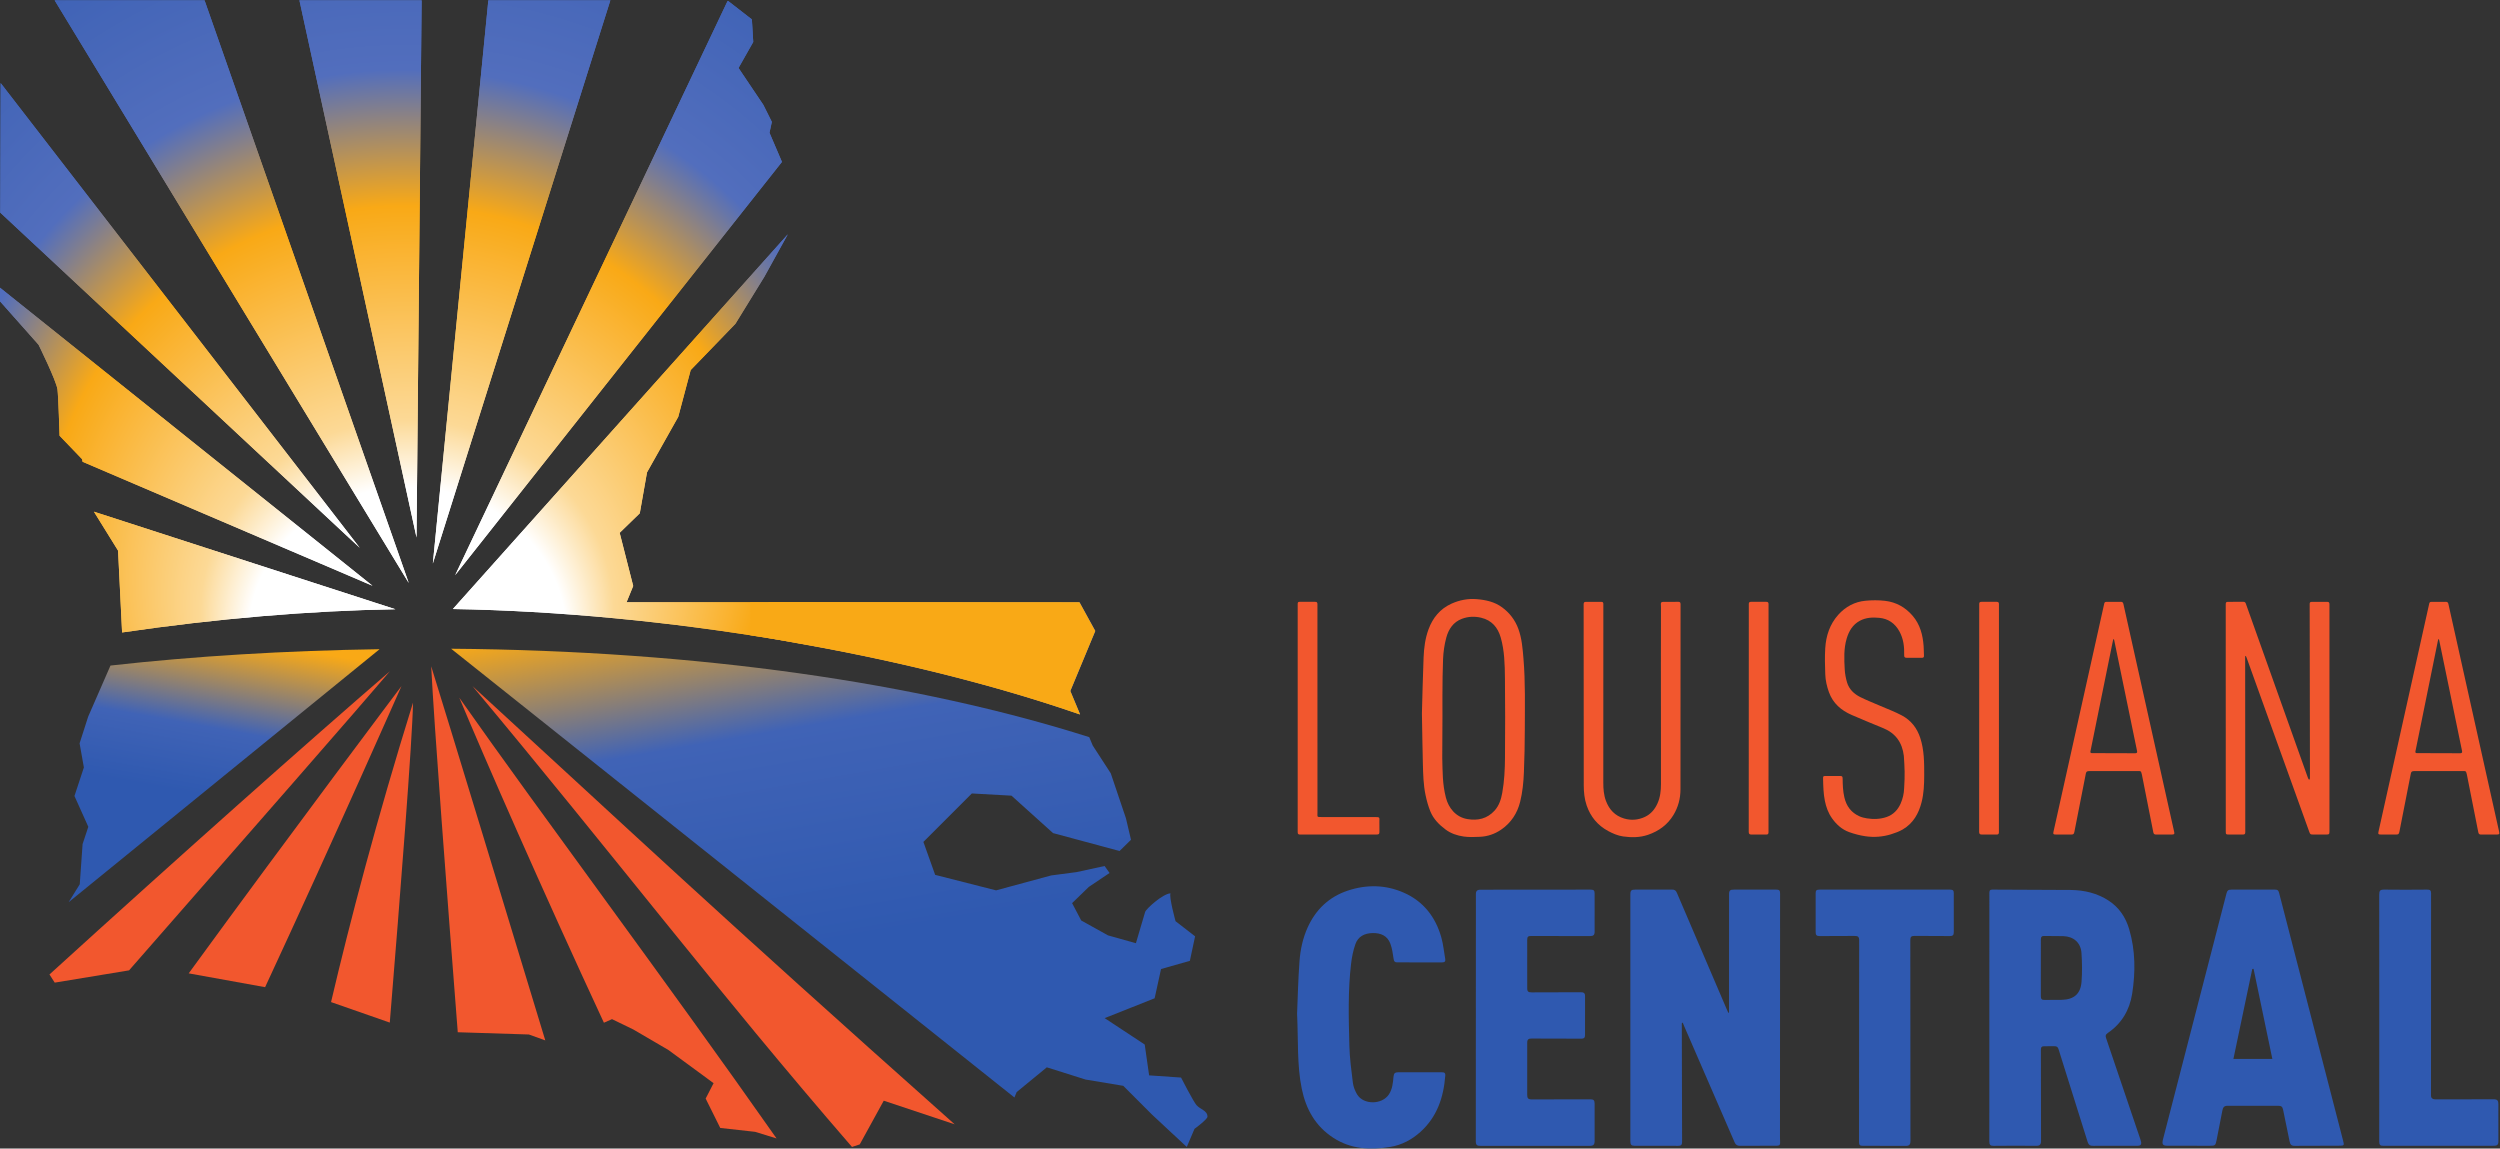 <?xml version="1.0" encoding="UTF-8" standalone="no"?>
<svg xmlns:dc="http://purl.org/dc/elements/1.1/" xmlns:cc="http://creativecommons.org/ns#" xmlns:rdf="http://www.w3.org/1999/02/22-rdf-syntax-ns#" xmlns:svg="http://www.w3.org/2000/svg" xmlns="http://www.w3.org/2000/svg" xmlns:sodipodi="http://sodipodi.sourceforge.net/DTD/sodipodi-0.dtd" xmlns:inkscape="http://www.inkscape.org/namespaces/inkscape" version="1.1" id="svg2" xml:space="preserve" width="753.933" height="346.373" viewBox="0 0 753.933 346.373" sodipodi:docname="LA Central_Horizontal_Color (1).eps">
  <rect x="0" y="0" width="753.933" height="346.373" fill="#333333" stroke="none"/>
  <defs id="defs6">
    <clipPath id="clipPath20">
      <path d="M 1104.78,2597.74 979.262,1323.71 1380.87,2597.75 Z m 1373.14,-1426.79 -35.66,64.85 -1024.83,0.11 15.09,36.87 -30.62,120.27 45.52,44.2 16.34,92.56 70.67,125.65 28.13,105.77 101.19,104.66 65.62,106.62 53.07,96.02 -757.83,-847.9 c 477.18,-8.04 1015.19,-98.31 1418.98,-238.368 l -22.1,52.958 z m -2265.447,269.89 54.629,-88.08 9.101,-185.17 c 213.055,31.39 424.91,49.33 618.274,52.53 z m 464.922,1156.91 264.933,-1215.3 11.567,1215.28 z M 123.563,2597.77 924.734,1279.53 462.777,2597.76 Z M 0.09,1947.47 0,1916.81 87.246,1818.49 c 0,0 39.957,-80.86 42.785,-101.02 1.973,-14.06 4.739,-104.79 4.739,-104.79 l 50.937,-53 1.164,-5.97 655.883,-280.48 z M 1704.12,2503.52 l -3.07,50.98 -53.31,41.38 -1.84,0.01 -616.13,-1298.6 739.28,934.89 -28.19,65.92 5.32,24.59 -19.17,38.42 -56.2,83.56 z M 0.598,2117.44 1.477,2410.54 813.832,1359.12 Z" id="path18"></path>
    </clipPath>
    <radialGradient fx="-0.443" fy="0.354" cx="0" cy="0" r="1" gradientUnits="userSpaceOnUse" gradientTransform="matrix(948.659,1188.74,1188.74,-948.659,915.86,1767.54)" spreadMethod="pad" id="radialGradient38">
      <stop style="stop-opacity:1;stop-color:#ffffff" offset="0" id="stop22"></stop>
      <stop style="stop-opacity:1;stop-color:#ffffff" offset="0.048" id="stop24"></stop>
      <stop style="stop-opacity:1;stop-color:#ffffff" offset="0.24" id="stop26"></stop>
      <stop style="stop-opacity:1;stop-color:#fcd996" offset="0.323" id="stop28"></stop>
      <stop style="stop-opacity:1;stop-color:#f9a916" offset="0.53" id="stop30"></stop>
      <stop style="stop-opacity:1;stop-color:#526ebd" offset="0.656" id="stop32"></stop>
      <stop style="stop-opacity:1;stop-color:#2f59b0" offset="0.98" id="stop34"></stop>
      <stop style="stop-opacity:1;stop-color:#2f59b0" offset="1" id="stop36"></stop>
    </radialGradient>
    <radialGradient fx="-0.518" fy="0.01" cx="0" cy="0" r="1" gradientUnits="userSpaceOnUse" gradientTransform="matrix(21.52,1491.57,1613.92,-23.285,915.379,1766.17)" spreadMethod="pad" id="radialGradient58">
      <stop style="stop-opacity:1;stop-color:#ffffff" offset="0" id="stop42"></stop>
      <stop style="stop-opacity:1;stop-color:#ffffff" offset="0.048" id="stop44"></stop>
      <stop style="stop-opacity:1;stop-color:#ffffff" offset="0.223" id="stop46"></stop>
      <stop style="stop-opacity:1;stop-color:#fcd996" offset="0.29" id="stop48"></stop>
      <stop style="stop-opacity:1;stop-color:#f9a916" offset="0.503" id="stop50"></stop>
      <stop style="stop-opacity:1;stop-color:#526ebd" offset="0.639" id="stop52"></stop>
      <stop style="stop-opacity:1;stop-color:#2f59b0" offset="0.98" id="stop54"></stop>
      <stop style="stop-opacity:1;stop-color:#2f59b0" offset="1" id="stop56"></stop>
    </radialGradient>
    <clipPath id="clipPath102">
      <path d="m 168.453,797.582 21.305,64.637 -9.695,54.531 19.402,60.352 50.496,115.638 c 191.434,21.38 395.18,33.74 608.816,37.01 l -703.519,-572.422 25.195,40.582 6.395,90.899 12.937,39.101 z" id="path100"></path>
    </clipPath>
    <linearGradient x1="0" y1="0" x2="1" y2="0" gradientUnits="userSpaceOnUse" gradientTransform="matrix(-119.103,-675.468,-675.468,119.103,547.866,1184.58)" spreadMethod="pad" id="linearGradient114">
      <stop style="stop-opacity:1;stop-color:#f9a916" offset="0" id="stop104"></stop>
      <stop style="stop-opacity:1;stop-color:#f9a916" offset="0.047" id="stop106"></stop>
      <stop style="stop-opacity:1;stop-color:#4063b6" offset="0.351" id="stop108"></stop>
      <stop style="stop-opacity:1;stop-color:#2f59b0" offset="0.576" id="stop110"></stop>
      <stop style="stop-opacity:1;stop-color:#2f59b0" offset="1" id="stop112"></stop>
    </linearGradient>
    <clipPath id="clipPath124">
      <path d="m 2706.85,98.332 c -7.16,8.168 -34.87,62.277 -34.87,62.277 l -72.25,4.973 -9.96,69.758 -90.63,59.73 113.06,44.899 14.53,66.179 65.18,18.524 11.83,55.418 -44.22,34.25 c 0,0 -14.98,54.25 -11.41,63.039 -17.13,-0.66 -55.14,-34.981 -57.39,-42.09 -1.4,-4.449 -20.88,-70.758 -20.88,-70.758 l -63.04,17.707 -60.64,33.684 -20.68,39.289 37.85,36.719 46.9,31.492 -11.19,15.789 -63.49,-13.801 -57.36,-7.551 -124.72,-33.757 -137.79,35.046 -26.62,74.563 109.61,109.609 89.68,-4.98 94.04,-84.699 150.47,-40.5 25.88,25.449 -11.46,48.582 -34.34,101.75 -40.77,62.828 -7.93,19 c -387.18,122.87 -882.41,195.55 -1443.63,200.01 L 2294.99,115.5 l 5.11,12.289 68.18,55.981 87.8,-27.7 85.11,-14.148 65.4,-65.391 78.34,-72.961 17.46,41 c 0,0 29.48,21.531 29.37,27.609 -0.28,14.039 -15.95,15.941 -24.91,26.152 z" id="path122"></path>
    </clipPath>
    <linearGradient x1="0" y1="0" x2="1" y2="0" gradientUnits="userSpaceOnUse" gradientTransform="matrix(242.944,-1377.81,-1377.81,-242.944,1781.17,1264.86)" spreadMethod="pad" id="linearGradient134">
      <stop style="stop-opacity:1;stop-color:#f9a916" offset="0" id="stop126"></stop>
      <stop style="stop-opacity:1;stop-color:#4063b6" offset="0.224" id="stop128"></stop>
      <stop style="stop-opacity:1;stop-color:#2f59b0" offset="0.576" id="stop130"></stop>
      <stop style="stop-opacity:1;stop-color:#2f59b0" offset="1" id="stop132"></stop>
    </linearGradient>
  </defs>
  <g id="g10" inkscape:groupmode="layer" inkscape:label="ink_ext_XXXXXX" transform="matrix(1.333,0,0,-1.333,0,346.373)">
    <g id="g12" transform="scale(0.1)">
      <g id="g14">
        <g id="g16" clip-path="url(#clipPath20)">
          <path d="M 1104.78,2597.74 979.262,1323.71 1380.87,2597.75 Z m 1373.14,-1426.79 -35.66,64.85 -1024.83,0.11 15.09,36.87 -30.62,120.27 45.52,44.2 16.34,92.56 70.67,125.65 28.13,105.77 101.19,104.66 65.62,106.62 53.07,96.02 -757.83,-847.9 c 477.18,-8.04 1015.19,-98.31 1418.98,-238.368 l -22.1,52.958 z m -2265.447,269.89 54.629,-88.08 9.101,-185.17 c 213.055,31.39 424.91,49.33 618.274,52.53 z m 464.922,1156.91 264.933,-1215.3 11.567,1215.28 z M 123.563,2597.77 924.734,1279.53 462.777,2597.76 Z M 0.09,1947.47 0,1916.81 87.246,1818.49 c 0,0 39.957,-80.86 42.785,-101.02 1.973,-14.06 4.739,-104.79 4.739,-104.79 l 50.937,-53 1.164,-5.97 655.883,-280.48 z M 1704.12,2503.52 l -3.07,50.98 -53.31,41.38 -1.84,0.01 -616.13,-1298.6 739.28,934.89 -28.19,65.92 5.32,24.59 -19.17,38.42 -56.2,83.56 z M 0.598,2117.44 1.477,2410.54 813.832,1359.12 Z" style="fill:url(#radialGradient38);fill-opacity:1;fill-rule:nonzero;stroke:none" id="path40"></path>
          <path d="M 1104.78,2597.74 979.262,1323.71 1380.87,2597.75 Z m 1373.14,-1426.79 -35.66,64.85 -1024.83,0.11 15.09,36.87 -30.62,120.27 45.52,44.2 16.34,92.56 70.67,125.65 28.13,105.77 101.19,104.66 65.62,106.62 53.07,96.02 -757.83,-847.9 c 477.18,-8.04 1015.19,-98.31 1418.98,-238.368 l -22.1,52.958 z m -2265.447,269.89 54.629,-88.08 9.101,-185.17 c 213.055,31.39 424.91,49.33 618.274,52.53 z m 464.922,1156.91 264.933,-1215.3 11.567,1215.28 z M 123.563,2597.77 924.734,1279.53 462.777,2597.76 Z M 0.09,1947.47 0,1916.81 87.246,1818.49 c 0,0 39.957,-80.86 42.785,-101.02 1.973,-14.06 4.739,-104.79 4.739,-104.79 l 50.937,-53 1.164,-5.97 655.883,-280.48 z M 1704.12,2503.52 l -3.07,50.98 -53.31,41.38 -1.84,0.01 -616.13,-1298.6 739.28,934.89 -28.19,65.92 5.32,24.59 -19.17,38.42 -56.2,83.56 z M 0.598,2117.44 1.477,2410.54 813.832,1359.12 Z" style="fill:url(#radialGradient58);fill-opacity:1;fill-rule:nonzero;stroke:none" id="path60"></path>
        </g>
      </g>
      <path d="m 2477.92,1170.95 -35.66,64.85 -745.03,0.08 0.58,-74.64 c 267.36,-41.5 526.39,-102.87 745.78,-178.978 l -22.09,52.958 56.42,135.73" style="fill:#f9a916;fill-opacity:1;fill-rule:nonzero;stroke:none" id="path62"></path>
      <path d="m 3911.66,315.441 0.11,259.739 c -0.14,9.101 2.99,10.711 11.19,10.609 l 95.29,0.031 c 7.02,0.09 8.95,-1.711 8.95,-8.789 L 4026.96,26 c 0,-20.59 4.45,-19.949 -19.65,-19.629 l -70.74,-0.18 c -6.06,-0.062 -9.74,2.09 -12.19,7.758 L 3810.17,276.969 c -1.45,3.621 -2.85,7.801 -3.99,7.902 -1.78,0.027 -1.4,-3.902 -1.33,-9 l 0.66,-260.172 c 0.02,-6.559 -1.59,-9.617 -8.79,-9.551 l -98.66,0.113 c -7.22,-0.031 -9.6,2.578 -9.59,9.887 l 0.01,559.383 c -0.01,8.61 2.86,10.328 10.65,10.239 l 83.78,0.101 c 5.88,0.051 8.54,-1.98 10.88,-7.461 l 112.09,-261.851 c 2.2,-4.938 4.17,-9.821 4.96,-9.821 1.18,-0.066 0.8,4.051 0.82,8.703" style="fill:#2f59b0;fill-opacity:1;fill-rule:nonzero;stroke:none" id="path64"></path>
      <path d="m 4617.1,344.91 c -0.12,-6.558 2.02,-8.828 8.48,-8.66 13.02,0.332 26.07,-0.148 39.09,0.199 27.5,0.742 42.52,13.602 44.54,40.981 1.59,21.511 1.29,43.308 -0.12,64.84 -1.53,23.378 -17.59,37.5 -41.03,38.289 -13.95,0.472 -27.93,-0.18 -41.87,0.39 -6.96,0.301 -9.18,-1.66 -9.02,-8.777 z M 4836.48,6.301 4735.56,6.148 c -7.09,-0.289 -10.53,2.281 -12.66,9.113 L 4657.38,224.16 c -1.45,5.469 -4.3,7.641 -9.9,7.391 l -22.33,-0.09 c -6.24,0.277 -7.94,-2.371 -7.93,-8.289 l 0.35,-205.332 c 0.06,-9.199 -2.84,-11.75 -11.64,-11.648 -31.96,0.367 -63.91,0.27 -95.85,-0.062 -7.47,-0.078 -9.51,2.68 -9.5,9.82 l 0.08,561.231 c 0,5.23 0.02,8.699 7.12,8.652 l 177.79,-0.812 c 30.07,-0.481 59.06,-7.258 84.77,-24.008 23.91,-15.563 38.76,-37.871 46.7,-64.891 14.17,-48.199 14.37,-97.301 6.6,-146.312 -5.79,-36.489 -23.68,-66.911 -54.87,-88.2 -5.48,-3.738 -5.86,-6.55 -3.7,-12.738 l 77.65,-229.23 c 2.37,-7.25 2.86,-13.34 -6.24,-13.34" style="fill:#2f59b0;fill-opacity:1;fill-rule:nonzero;stroke:none" id="path66"></path>
      <path d="m 5098.38,406.648 c -0.97,-0.097 -1.94,-0.187 -2.9,-0.289 L 5052.79,202.73 h 88.09 z M 4893.86,22.281 5037.3,577.852 c 1.44,5.707 4.03,7.98 10.26,7.918 l 99.56,0.07 c 6.33,0.082 7.88,-2.942 9.15,-7.879 l 144.5,-559.352 c 3.06,-11.719 2.93,-12.109 -9.01,-12.168 -33.5,-0.152 -67,0.008 -100.48,-0.32 -7.57,-0.07 -10.04,3.18 -11.38,10.148 l -14.74,71.789 c -1.31,6.613 -4.07,8.793 -11.26,8.703 l -113.51,0.02 c -7.95,0.098 -11.06,-2.82 -12.41,-10.082 L 5014.78,19.332 C 5012.4,7.102 5011.48,6.25 4999.01,6.262 l -95.44,0.137 c -10.79,0 -13.15,2.953 -9.71,15.883" style="fill:#2f59b0;fill-opacity:1;fill-rule:nonzero;stroke:none" id="path68"></path>
      <path d="m 3348.32,585.602 250.36,0.207 c 7.21,0.023 8.97,-2.368 8.91,-9.09 l 0.04,-85.457 c 0.13,-8.43 -3.04,-10.633 -10.91,-10.582 -44.06,0.242 -88.1,-0.032 -132.15,0.242 -7.04,0.047 -9.6,-1.211 -9.48,-9.152 l 0.05,-108.68 c -0.11,-8.211 2.74,-9.82 10.22,-9.738 l 110.68,0.308 c 7.09,0.059 10.03,-1.75 9.94,-9.32 l -0.05,-87.309 c 0.05,-6.582 -2.47,-8.449 -8.87,-8.41 l -111.68,0.289 c -7.47,0.059 -10.31,-1.801 -10.24,-9.89 l -0.02,-117.051 c -0.09,-8.047 1.95,-10.809 10.27,-10.75 l 132.14,0.211 c 7.79,0.058 10.18,-2.16 10.08,-9.91 l 0.02,-83.59 c 0.15,-8.871 -2.47,-11.918 -11.57,-11.859 l -246.58,0.07 c -7.73,-0.199 -10.69,1.738 -10.66,10.41 l 0.21,559.988 c 0,6.852 4.19,9 9.29,9.063" style="fill:#2f59b0;fill-opacity:1;fill-rule:nonzero;stroke:none" id="path70"></path>
      <path d="m 2934.48,305.141 c 1.5,34.629 2.33,77.078 5.52,119.347 1.95,25.852 7.42,51.403 18.28,75.461 18.44,40.86 48.42,69.449 90.94,83.602 42.39,14.109 85.26,13.48 126.33,-4.52 44.44,-19.48 72.01,-54.769 85.12,-100.929 4.54,-15.942 6.07,-32.75 8.96,-49.18 0.98,-5.621 -1.32,-7.781 -7.09,-7.75 l -101.47,0.058 c -5.38,-0.019 -7.32,1.942 -8.15,7.45 -1.81,11.84 -3.33,24.05 -7.54,35.129 -6.78,17.839 -21.83,24.14 -40.28,23.703 -18.14,-0.43 -32.6,-7.703 -38.68,-25.024 -4.96,-14.156 -8.02,-29.258 -9.78,-44.199 -7.28,-61.707 -5.46,-123.73 -3.86,-185.629 0.72,-28.07 4.43,-56.121 7.95,-84.031 1.12,-8.918 4.8,-18.098 9.41,-25.899 14.46,-24.421 56.83,-23.859 72.29,0.102 7.98,12.359 8.91,26.27 10.23,40.039 0.74,7.59 3.52,9.777 10.97,9.711 l 97.75,-0.043 c 5.64,0.043 8.87,-0.859 8.36,-7.519 -3.76,-49.122 -18.53,-93.45 -56.29,-127.442 -19.49,-17.527 -42.2,-29.609 -68.23,-33.879 -45.18,-7.41 -89.21,-5.219 -129,20.781 -40.22,26.27 -61.68,64.449 -71.17,110.871 -10.98,53.636 -7.66,107.937 -10.57,169.789" style="fill:#2f59b0;fill-opacity:1;fill-rule:nonzero;stroke:none" id="path72"></path>
      <path d="m 4206.15,470.422 c 0.04,8.91 -2.71,10.789 -11.22,10.59 l -78.18,-0.293 c -6.83,-0.059 -9.14,2.16 -9.06,9.172 v 87.328 c -0.06,6.383 1.47,8.57 8.23,8.562 h 296.02 c 6.82,0.02 8.3,-2.383 8.24,-8.672 l 0.03,-87.339 c 0.09,-7.18 -2.67,-9.09 -9.3,-9.032 l -79.11,0.344 c -8,0.168 -9.97,-2.281 -9.96,-9.973 l 0.34,-453.418 c 0.02,-9.043 -2.54,-11.77 -11.46,-11.66 l -96.8,0.207 c -5.92,-0.027 -8.12,1.82 -8.11,8.031 l 0.34,456.152" style="fill:#2f59b0;fill-opacity:1;fill-rule:nonzero;stroke:none" id="path74"></path>
      <path d="m 5382.65,574.738 c -0.02,8.473 2.12,11.211 10.87,11.094 32.57,-0.473 65.16,-0.293 97.73,-0.012 6.38,0.051 8.74,-1.789 8.72,-8.429 l -0.19,-458 c -0.05,-9.082 10.93,-8.102 10.93,-8.102 L 5641,111.52 c 8.73,0.089 11.28,-2.739 11.2,-11.032 l 0.05,-84.539 c 0.14,-9.219 -4.91,-9.687 -11.83,-9.668 L 5391.94,6.25 c -6.72,-0.262 -9.35,2.309 -9.25,9.23 0.32,20.121 -0.04,559.258 -0.04,559.258" style="fill:#2f59b0;fill-opacity:1;fill-rule:nonzero;stroke:none" id="path76"></path>
      <path d="m 5079.36,1109.77 0.28,-394.122 c 0.08,-3.777 -1.5,-5.296 -5.35,-5.238 l -32.58,0.078 c -5.64,0.012 -6.19,0.563 -6.2,6.063 l -0.1,514.989 c 0,3.72 0.93,5.37 5,5.3 l 34.8,0.12 c 3.19,0.06 4.68,-1.47 5.63,-4 l 140.45,-394.12 c 0.89,-2.27 1.9,-4.43 3.17,-4.168 1.27,0.25 1.52,2.277 1.47,5.41 l -0.62,391.908 c -0.09,3.52 1.28,4.81 4.68,4.8 l 35.25,0.08 c 4.13,0.03 4.82,-2.34 4.81,-5.81 l 0.02,-513.662 c 0.01,-6.066 -0.9,-6.957 -6.91,-6.949 l -29.9,-0.027 c -6.29,-0.024 -6.9,0.566 -8.96,6.359 l -141.6,393.529 c -1.14,2.53 -1.27,4.05 -2.54,4.18 -1.14,-0.13 -0.63,-3.42 -0.8,-4.72" style="fill:#f2572e;fill-opacity:1;fill-rule:nonzero;stroke:none" id="path78"></path>
      <path d="m 3263.36,973.891 -0.45,-90.051 c 0.87,-31.899 0.29,-58.871 8.23,-89.899 5.99,-23.371 22.31,-44.179 48.77,-48.589 23.6,-3.942 44.78,0.918 61.37,19.23 10.31,11.379 14.76,25.59 17.4,40.387 4.7,26.281 5.96,52.89 6.14,79.48 0.42,60.192 0.64,120.381 -0.1,180.561 -0.39,30.53 -0.99,61.31 -9.52,91.05 -6.54,22.83 -20.19,39.09 -44.24,44.83 -14.71,3.5 -29.38,2.92 -43.49,-2.39 -19.74,-7.4 -30.32,-23.59 -35.45,-42.58 -4.23,-15.65 -6.58,-32.12 -7.29,-48.33 -1.98,-44.53 -1.37,-133.699 -1.37,-133.699 z m -46.46,10.89 c 1.02,35.479 1.99,80.929 3.77,126.359 0.85,21.54 3.64,43.07 11.12,63.43 9.57,26.04 26.12,46.48 52.01,58.16 18.05,8.15 37.18,11.87 56.85,10.25 20.57,-1.69 40.72,-6 57.83,-18.67 17.01,-12.58 29.4,-28.81 36.66,-48.78 7.88,-21.63 9.59,-44.28 11.49,-66.96 4.46,-52.96 3.08,-106.01 3.05,-159.039 -0.02,-32.832 -0.77,-65.679 -2.06,-98.48 -0.89,-22.242 -3.04,-44.461 -8.4,-66.199 -6.54,-26.461 -20.68,-48 -43.15,-63.391 -14.26,-9.762 -30.52,-15.402 -47.95,-16.152 -12.15,-0.528 -24.54,-1.09 -36.51,0.601 -14.84,2.09 -29.31,6.918 -41.55,16.121 -14.43,10.821 -27.06,23.668 -33.99,40.52 -4.86,11.84 -8.25,24.449 -10.92,37.008 -4.94,23.339 -5.46,47.191 -6.09,70.941 -0.91,34.762 -1.34,69.531 -2.16,114.281" style="fill:#f2572e;fill-opacity:1;fill-rule:nonzero;stroke:none" id="path80"></path>
      <path d="m 3801.83,812.23 c -0.05,-20.57 -5.25,-40.089 -15.96,-57.73 -13.42,-22.09 -33.08,-36.328 -57.49,-44.719 -18.62,-6.371 -37.7,-6.293 -56.46,-3.652 -11.6,1.633 -23.24,6.59 -33.69,12.23 -23.64,12.75 -39.95,32.352 -48.68,57.961 -5.04,14.809 -6.52,30.16 -6.53,45.66 l -0.26,409.52 c 0,4.06 1.51,5.28 5.06,5.28 l 35.18,0.06 c 3.56,0 4.34,-2.07 4.34,-5.27 l -0.11,-403.5 c -0.01,-14.199 0.98,-28.281 6.04,-41.691 7.37,-19.578 20.38,-33.508 40.92,-39.68 16.33,-4.91 32.37,-3.347 47.43,3.731 13,6.121 22.04,16.82 28.06,30.019 6.45,14.141 8.02,29.121 8.02,44.352 -0.01,89.769 -0.12,179.529 -0.15,269.289 -0.01,41.46 0.11,82.92 0.15,124.38 0.01,4.31 0.13,8.65 -0.24,12.92 -0.35,4.06 1.51,5.38 5.14,5.38 11.6,0.02 23.2,0.08 34.8,0.11 3.78,0.01 4.61,-2.21 4.61,-5.55 l -0.18,-419.1" style="fill:#f2572e;fill-opacity:1;fill-rule:nonzero;stroke:none" id="path82"></path>
      <path d="m 4780.2,1148.97 -50.81,-250.099 c -0.77,-2.891 0.54,-4.012 2.9,-4.269 l 98.1,-0.301 c 3.26,-0.012 5.25,1.078 4.49,4.777 l -51.51,249.762 c -0.72,3.69 -1.81,6.48 -3.17,0.13 z m 97.44,-438.56 c -3.58,-0.051 -5.36,1.469 -6.06,5.051 l -25.84,130.59 c -2.08,8.519 -2.07,8.121 -11,8 l -105.34,-0.09 c -6.47,-0.012 -9.26,0.371 -10.59,-6.25 L 4693.07,716.73 c -1.06,-5.421 -2.44,-6.41 -7.81,-6.359 -11.59,0.09 -23.19,0.098 -34.79,0.129 -4.91,0 -5.9,0.988 -4.82,5.879 L 4760.57,1233 c 0.57,2.67 2.07,3.77 4.65,3.78 11.16,0.03 22.31,0.11 33.47,0.1 3.24,-0.01 4.64,-2.09 5.28,-5.02 l 114.89,-515.782 c 0.98,-4.047 0.16,-5.508 -4.18,-5.578 l -37.04,-0.09" style="fill:#f2572e;fill-opacity:1;fill-rule:nonzero;stroke:none" id="path84"></path>
      <path d="m 5515.45,1148.97 -50.81,-250.099 c -0.77,-2.891 0.53,-4.012 2.9,-4.269 l 98.09,-0.301 c 3.26,-0.012 5.26,1.078 4.5,4.777 l -51.52,249.762 c -0.71,3.69 -1.81,6.48 -3.16,0.13 z m 97.44,-438.56 c -3.59,-0.051 -5.36,1.469 -6.07,5.051 l -25.84,130.59 c -2.08,8.519 -2.07,8.121 -10.99,8 l -105.34,-0.09 c -6.48,-0.012 -9.27,0.371 -10.6,-6.25 L 5428.32,716.73 c -1.07,-5.421 -2.44,-6.41 -7.81,-6.359 -11.6,0.09 -23.2,0.098 -34.8,0.129 -4.91,0 -5.9,0.988 -4.81,5.879 L 5495.82,1233 c 0.56,2.67 2.06,3.77 4.65,3.78 11.15,0.03 22.3,0.11 33.46,0.1 3.25,-0.01 4.64,-2.09 5.29,-5.02 L 5654.1,716.078 c 0.99,-4.047 0.17,-5.508 -4.18,-5.578 l -37.03,-0.09" style="fill:#f2572e;fill-opacity:1;fill-rule:nonzero;stroke:none" id="path86"></path>
      <path d="m 4307.13,888.711 c -3.5,29.269 -18.21,50.66 -46.09,62.18 -24.01,9.918 -48.08,19.711 -71.9,30.089 -23.77,10.36 -42.32,26.29 -51.42,51.47 -4.73,13.09 -7.8,26.64 -8.31,40.46 -0.73,19.58 -1.25,39.26 -0.07,58.81 1.69,28.17 10.24,54.36 29.45,75.83 16.35,18.26 37.08,29.52 61.57,31.8 14.71,1.38 29.81,1.52 44.46,-0.22 24.75,-2.93 45.5,-14.36 62.04,-33.52 17.23,-19.96 23.21,-43.71 25.09,-69.04 0.53,-7.1 0.36,-14.26 0.76,-21.38 0.2,-3.48 -1.17,-4.98 -4.56,-4.96 l -34.8,0.07 c -4.16,-0.02 -5.55,1.6 -5.42,5.98 0.53,18.76 -1.52,37.07 -10.87,53.89 -10.04,18.05 -24.93,28.62 -45.77,30.54 -15.21,1.4 -30.08,0.69 -43.82,-6.78 -16.06,-8.73 -24.54,-23.13 -29.6,-40.09 -6.8,-22.84 -5.72,-46.21 -4.47,-69.48 0.52,-9.97 2.42,-20.08 5.23,-29.68 4.61,-15.73 16.07,-26.37 30.29,-33.46 14.19,-7.07 29.04,-12.83 43.6,-19.17 16.74,-7.3 34.01,-13.581 50.07,-22.152 20.68,-11.027 34.45,-28.449 41.78,-51.109 8.92,-27.551 8.96,-55.891 8.88,-84.258 -0.06,-20.511 -0.81,-41.019 -5.95,-61.082 -6.56,-25.668 -18.9,-47.57 -42.33,-61.39 -8.2,-4.84 -17.46,-8.2 -26.61,-11.047 -19,-5.922 -38.67,-7.34 -58.25,-4.461 -12.41,1.828 -24.78,5.07 -36.59,9.308 -16.22,5.821 -28.74,17.071 -38.71,31.071 -8.57,12.05 -13.46,25.41 -16.38,39.968 -3.33,16.653 -3.59,33.34 -4.01,50.122 -0.12,5.332 0.45,5.832 5.77,5.82 l 32.14,0.039 c 5.34,0 6.31,-0.82 6.36,-6.149 0.16,-14.14 0.64,-28.171 3.86,-42.07 4.58,-19.871 15.34,-34.609 34.06,-42.961 5.21,-2.328 11,-3.738 16.66,-4.66 15.18,-2.457 30.42,-1.988 44.97,3.051 14.88,5.18 25.19,15.84 31.62,30.262 5.03,11.269 7.57,23.039 8,35.359 1.87,30.648 1.19,43.801 -0.73,73" style="fill:#f2572e;fill-opacity:1;fill-rule:nonzero;stroke:none" id="path88"></path>
      <path d="m 2935.84,1232.37 c 0,3.55 1.2,4.6 4.69,4.54 11.6,-0.18 23.2,-0.19 34.8,-0.03 3.95,0.06 5.2,-1.49 5.19,-5.27 l 0.05,-470.86 c -0.01,-11.48 -1.9,-10.719 10.64,-10.762 h 118.71 c 13.14,0.133 10.59,-1.168 10.74,-10.777 l 0.11,-22.301 c 0.03,-5.34 -1.05,-6.449 -6.58,-6.449 l -172.73,-0.07 c -4.35,-0.121 -5.62,1.398 -5.62,5.629 v 516.35" style="fill:#f2572e;fill-opacity:1;fill-rule:nonzero;stroke:none" id="path90"></path>
      <path d="m 3956.44,1232.39 c 0,3.55 1.82,4.5 5.19,4.5 h 34.32 c 3.53,0.05 5.13,-1.22 5.13,-4.94 l -0.07,-516.739 c -0.04,-3.18 -1.47,-4.883 -4.95,-4.852 -11.31,0.121 -22.61,0.129 -33.91,0.051 -4.13,-0.031 -5.89,1.711 -5.89,5.891 l 0.18,516.089" style="fill:#f2572e;fill-opacity:1;fill-rule:nonzero;stroke:none" id="path92"></path>
      <path d="m 4477.71,1232.39 c 0,3.55 1.82,4.5 5.18,4.5 h 34.32 c 3.53,0.05 5.14,-1.22 5.13,-4.94 l -0.07,-516.739 c -0.04,-3.18 -1.47,-4.883 -4.95,-4.852 -11.3,0.121 -22.6,0.129 -33.91,0.051 -4.12,-0.031 -5.89,1.711 -5.89,5.891 l 0.19,516.089" style="fill:#f2572e;fill-opacity:1;fill-rule:nonzero;stroke:none" id="path94"></path>
      <g id="g96">
        <g id="g98" clip-path="url(#clipPath102)">
          <path d="m 168.453,797.582 21.305,64.637 -9.695,54.531 19.402,60.352 50.496,115.638 c 191.434,21.38 395.18,33.74 608.816,37.01 l -703.519,-572.422 25.195,40.582 6.395,90.899 12.937,39.101 -31.332,69.672" style="fill:url(#linearGradient114);fill-opacity:1;fill-rule:nonzero;stroke:none" id="path116"></path>
        </g>
      </g>
      <g id="g118">
        <g id="g120" clip-path="url(#clipPath124)">
          <path d="m 2706.85,98.332 c -7.16,8.168 -34.87,62.277 -34.87,62.277 l -72.25,4.973 -9.96,69.758 -90.63,59.73 113.06,44.899 14.53,66.179 65.18,18.524 11.83,55.418 -44.22,34.25 c 0,0 -14.98,54.25 -11.41,63.039 -17.13,-0.66 -55.14,-34.981 -57.39,-42.09 -1.4,-4.449 -20.88,-70.758 -20.88,-70.758 l -63.04,17.707 -60.64,33.684 -20.68,39.289 37.85,36.719 46.9,31.492 -11.19,15.789 -63.49,-13.801 -57.36,-7.551 -124.72,-33.757 -137.79,35.046 -26.62,74.563 109.61,109.609 89.68,-4.98 94.04,-84.699 150.47,-40.5 25.88,25.449 -11.46,48.582 -34.34,101.75 -40.77,62.828 -7.93,19 c -387.18,122.87 -882.41,195.55 -1443.63,200.01 L 2294.99,115.5 l 5.11,12.289 68.18,55.981 87.8,-27.7 85.11,-14.148 65.4,-65.391 78.34,-72.961 17.46,41 c 0,0 29.48,21.531 29.37,27.609 -0.28,14.039 -15.95,15.941 -24.91,26.152" style="fill:url(#linearGradient134);fill-opacity:1;fill-rule:nonzero;stroke:none" id="path136"></path>
        </g>
      </g>
      <path d="M 1233.63,244.691 C 1142.19,546 1017.93,954.762 975.527,1091.04 981.762,963.52 1012.02,565.82 1035.62,263.141 l 160.91,-5.082 37.1,-13.368" style="fill:#f2572e;fill-opacity:1;fill-rule:nonzero;stroke:none" id="path138"></path>
      <path d="m 1039.05,1020.05 c 58.14,-138.89 187.36,-434.312 327.2,-735.39 l 18.32,8.129 48.2,-23.398 79.66,-46.582 101.96,-74.887 -17.95,-34.832 33.01,-66.449 79.04,-8.832 48.38,-14.949 C 1502.67,385.09 1228.66,750.371 1039.05,1020.05" style="fill:#f2572e;fill-opacity:1;fill-rule:nonzero;stroke:none" id="path140"></path>
      <path d="M 1068.94,1046.2 C 1387.18,665.73 1621.95,356.5 1927.5,3.648 1937.7,7 1945.06,9.41 1945.06,9.41 l 54.32,98.879 160.39,-53.457 C 1602.61,550.699 1434.2,711.27 1068.94,1046.2" style="fill:#f2572e;fill-opacity:1;fill-rule:nonzero;stroke:none" id="path142"></path>
      <path d="m 881.828,284.98 c 23.914,291.879 51.16,639.352 52.594,723.86 C 851.938,743.789 791.75,513.641 748.945,331.359 L 881.828,284.98" style="fill:#f2572e;fill-opacity:1;fill-rule:nonzero;stroke:none" id="path144"></path>
      <path d="m 908.266,1046.2 c 0,0 -239.172,-317.528 -481.36,-649.848 l 172.86,-31.25 c 158.168,340.488 308.5,681.098 308.5,681.098" style="fill:#f2572e;fill-opacity:1;fill-rule:nonzero;stroke:none" id="path146"></path>
      <path d="m 111.918,393.852 11.879,-18.473 168.187,27.762 C 562.5,711.961 817.441,1003.64 882.109,1079.83 696.922,920.109 407.02,662.309 111.918,393.852" style="fill:#f2572e;fill-opacity:1;fill-rule:nonzero;stroke:none" id="path148"></path>
      <path d="m 2477.17,1170.68 -35.66,65.11 -702.52,0.66 -23.79,-76.8 94.86,-17.66 c 226.89,-40.36 444.49,-94.66 632.79,-159.97 l -22.1,52.95 56.42,135.71" style="fill:#f9a916;fill-opacity:1;fill-rule:nonzero;stroke:none" id="path150"></path>
    </g>
  </g>
</svg>
